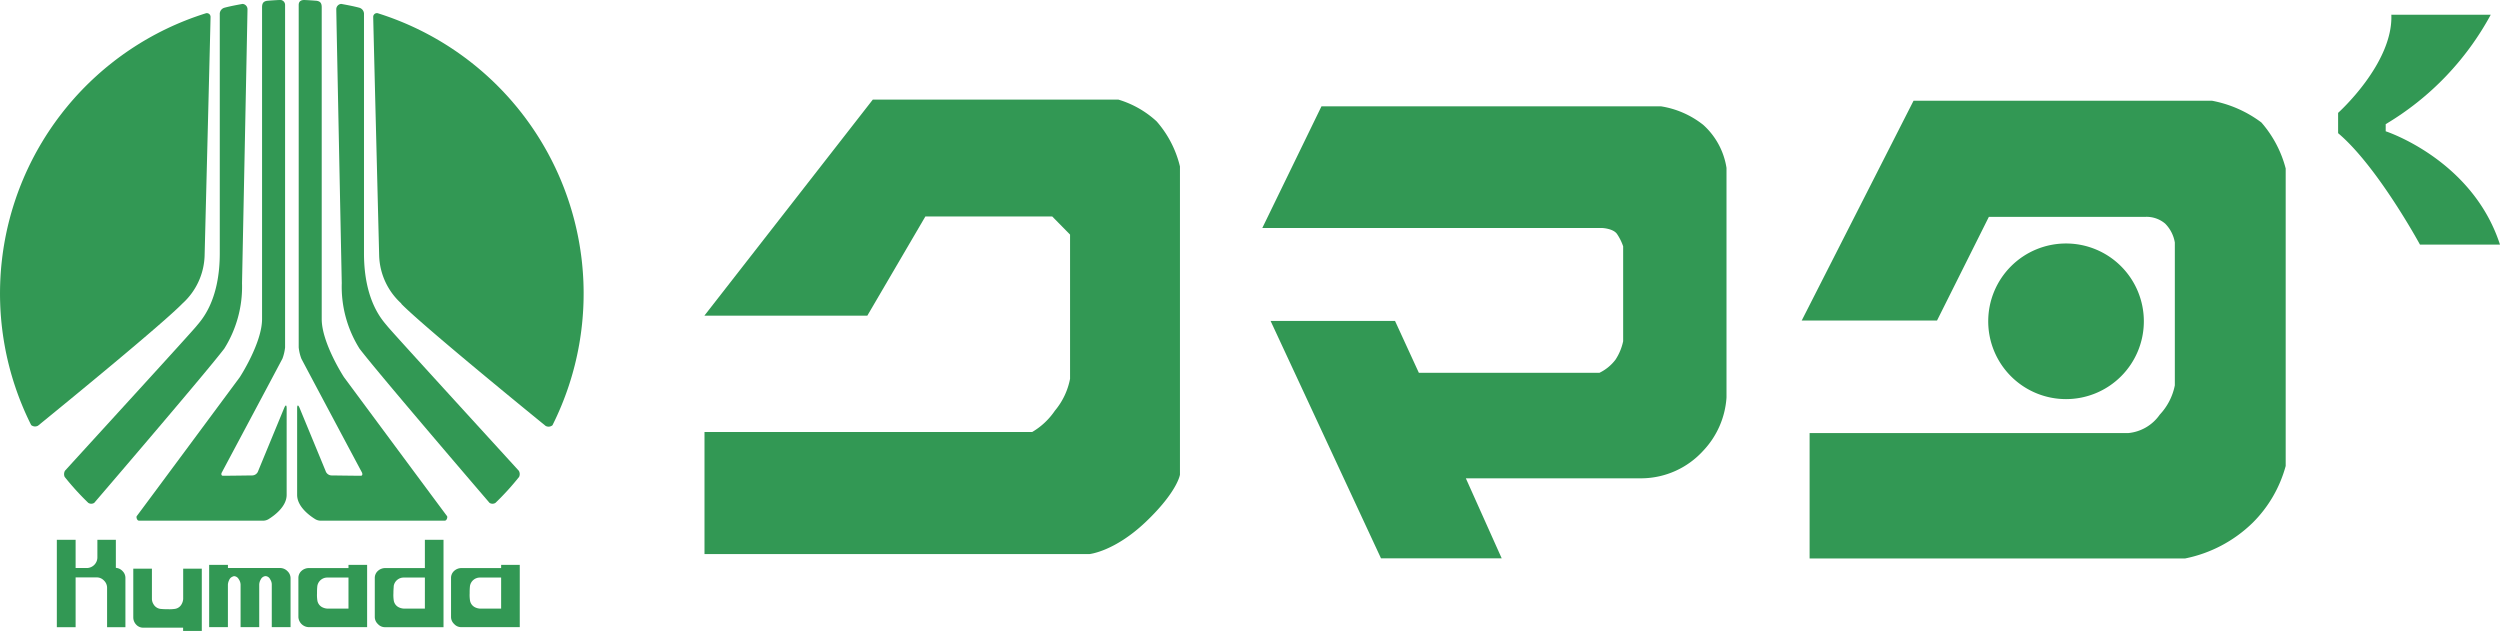 <svg id="レイヤー_1" data-name="レイヤー 1" xmlns="http://www.w3.org/2000/svg" width="210" height="53" viewBox="0 0 210 53">
  <g id="グループ_6" data-name="グループ 6">
    <g id="グループ_1" data-name="グループ 1" transform="translate(59.178 1.223)">
      <path id="パス_1" data-name="パス 1" d="M45.1,25H58.776l4.879-8.337H74.307l1.5,1.525V30.3a5.9,5.9,0,0,1-1.276,2.683,5.938,5.938,0,0,1-1.907,1.788H45.1V45.026H77.424s2.117-.2,4.76-2.722,2.854-3.945,2.854-3.945V12.465a8.88,8.88,0,0,0-1.959-3.787A8.2,8.2,0,0,0,79.87,6.85H59.237L45.1,24.984Z" transform="translate(-45.1 0.295)" fill="#329854"/>
      <path id="パス_2" data-name="パス 2" d="M80.73,17.5h28.563s.894.039,1.223.487a4.328,4.328,0,0,1,.526,1.052v7.969a4.5,4.5,0,0,1-.644,1.552,3.746,3.746,0,0,1-1.341,1.1H93.88l-2-4.353H81.427L90.7,45.245h10.139l-3.011-6.72h14.807a7.062,7.062,0,0,0,5.129-2.314,7.175,7.175,0,0,0,1.959-4.471V12.448a6.118,6.118,0,0,0-1.959-3.616,7.628,7.628,0,0,0-3.537-1.552H85.7L80.73,17.5Z" transform="translate(-33.875 0.43)" fill="#329854"/>
      <path id="パス_3" data-name="パス 3" d="M115.206,25.383h11.349l4.353-8.706h13.137a2.409,2.409,0,0,1,1.67.565,2.928,2.928,0,0,1,.815,1.591V30.827a5,5,0,0,1-1.262,2.459,3.639,3.639,0,0,1-2.643,1.552H115.851V45.372h31.535a11.3,11.3,0,0,0,5.694-3.011,10.651,10.651,0,0,0,2.762-4.76V12.614A9.52,9.52,0,0,0,153.8,8.748a10,10,0,0,0-4.156-1.828H124.583L115.18,25.4Z" transform="translate(-23.022 0.317)" fill="#329854"/>
      <path id="パス_4" data-name="パス 4" d="M153.934.943h8.337a23.962,23.962,0,0,1-8.824,9.192v.6s7.285,2.367,9.6,9.521h-6.72s-3.577-6.588-6.878-9.363V9.188s4.642-4.156,4.471-8.258Z" transform="translate(-12.226 -0.93)" fill="#329854"/>
      <path id="パス_5" data-name="パス 5" d="M127.1,22.376a6.536,6.536,0,1,1,6.536,6.536,6.535,6.535,0,0,1-6.536-6.536Z" transform="translate(-19.267 3.39)" fill="#329854"/>
    </g>
    <g id="グループ_4" data-name="グループ 4">
      <g id="グループ_2" data-name="グループ 2">
        <path id="パス_6" data-name="パス 6" d="M8.891,43.738H19.346a.91.91,0,0,0,.447-.118c.473-.289,1.539-1.052,1.539-2.051V34.309c0-.329-.092-.329-.224,0-.579,1.407-2.091,5.063-2.17,5.26a.538.538,0,0,1-.513.368c-.184,0-1.815.026-2.446.026-.158,0-.158-.184-.079-.3.053-.105,4.09-7.667,5.076-9.534a3.748,3.748,0,0,0,.224-.947V.421A.418.418,0,0,0,20.713,0c-.342.013-.684.039-1.026.066-.316.053-.421.21-.421.552V26.8c0,2.012-1.867,4.879-1.867,4.879S8.825,43.252,8.747,43.344s.026.381.145.381Z" transform="translate(2.747 0)" fill="#329854"/>
        <path id="パス_7" data-name="パス 7" d="M17.515,29.26a9.782,9.782,0,0,0,1.525-5.549s.46-22.7.46-23a.447.447,0,0,0-.421-.46c-.5.092-1,.184-1.5.316a.541.541,0,0,0-.408.565V21.2c0,4.063-1.6,5.668-1.959,6.115-.3.395-8.771,9.652-11.046,12.151a.589.589,0,0,0-.026.513,22.346,22.346,0,0,0,1.986,2.183.459.459,0,0,0,.5,0c1.907-2.222,9.508-11.1,10.9-12.927Z" transform="translate(1.29 0.078)" fill="#329854"/>
        <path id="パス_8" data-name="パス 8" d="M15.32,25.235a5.645,5.645,0,0,0,1.867-4.011s.5-19.791.5-20.068a.312.312,0,0,0-.408-.3A24.661,24.661,0,0,0,2.617,35.439a.507.507,0,0,0,.579.053c2.748-2.236,10.481-8.574,12.125-10.257Z" transform="translate(0 0.264)" fill="#329854"/>
      </g>
      <g id="グループ_3" data-name="グループ 3" transform="translate(24.959)">
        <path id="パス_9" data-name="パス 9" d="M31.42,43.738H20.966a.91.91,0,0,1-.447-.118c-.473-.289-1.539-1.052-1.539-2.051V34.309c0-.329.092-.329.224,0,.579,1.407,2.091,5.063,2.17,5.26a.538.538,0,0,0,.513.368c.184,0,1.815.026,2.446.026.158,0,.145-.184.079-.3s-4.09-7.667-5.076-9.534a3.748,3.748,0,0,1-.224-.947V.421c0-.395.316-.421.473-.421.342.013.7.039,1.039.066.316.053.421.21.421.552V26.8c0,2.012,1.867,4.879,1.867,4.879s8.574,11.572,8.653,11.664-.026.381-.145.381Z" transform="translate(-18.98 0)" fill="#329854"/>
        <path id="パス_10" data-name="パス 10" d="M23.466,29.26a9.782,9.782,0,0,1-1.525-5.549s-.46-22.7-.46-23A.447.447,0,0,1,21.9.251c.5.092,1,.184,1.5.316a.541.541,0,0,1,.408.565V21.2c0,4.063,1.6,5.668,1.959,6.115.3.395,8.771,9.652,11.046,12.151a.548.548,0,0,1,.026.513,22.347,22.347,0,0,1-1.986,2.183.459.459,0,0,1-.5,0c-1.907-2.222-9.508-11.1-10.9-12.927Z" transform="translate(-18.192 0.078)" fill="#329854"/>
        <path id="パス_11" data-name="パス 11" d="M26.207,25.235a5.645,5.645,0,0,1-1.867-4.011s-.5-19.791-.5-20.068a.309.309,0,0,1,.408-.3,24.678,24.678,0,0,1,14.65,34.6.507.507,0,0,1-.579.053c-2.748-2.236-10.481-8.574-12.125-10.257Z" transform="translate(-17.449 0.264)" fill="#329854"/>
      </g>
    </g>
    <g id="グループ_5" data-name="グループ 5" transform="translate(4.774 45.346)">
      <path id="パス_12" data-name="パス 12" d="M9.416,42.308H7.851V38.981a.843.843,0,0,0-.263-.592A.82.82,0,0,0,7,38.126H5.208v4.182H3.63V34.97H5.208v2.367h.986a.9.9,0,0,0,.842-.855V34.97H8.588v2.354a.85.85,0,0,1,.579.289.8.8,0,0,1,.224.552v4.142Z" transform="translate(-3.63 -34.97)" fill="#329854"/>
      <path id="パス_13" data-name="パス 13" d="M14.27,42.044H12.7v-.276H9.352a.786.786,0,0,1-.6-.263.878.878,0,0,1-.237-.6V36.81h1.565v2.551a.861.861,0,0,0,.132.434.785.785,0,0,0,.579.395,4.779,4.779,0,0,0,.6.026,3.233,3.233,0,0,0,.618-.026.761.761,0,0,0,.565-.395,1.016,1.016,0,0,0,.132-.434V36.81H14.27v5.234Z" transform="translate(-2.093 -34.39)" fill="#329854"/>
      <path id="パス_14" data-name="パス 14" d="M20.2,41.8H18.62v-3.59a.784.784,0,0,0-.132-.421.458.458,0,0,0-.395-.276.49.49,0,0,0-.395.276.918.918,0,0,0-.132.421V41.8H16V38.227a.842.842,0,0,0-.158-.46.477.477,0,0,0-.381-.25.413.413,0,0,0-.158.053.494.494,0,0,0-.263.276.985.985,0,0,0-.105.381V41.8H13.36V36.57h1.578v.263h4.405a.867.867,0,0,1,.592.263.814.814,0,0,1,.263.579v4.142Z" transform="translate(-0.565 -34.466)" fill="#329854"/>
      <path id="パス_15" data-name="パス 15" d="M24.833,41.8H19.915a.9.9,0,0,1-.855-.842V37.675a.786.786,0,0,1,.263-.6.91.91,0,0,1,.618-.237h3.327V36.57h1.565Zm-1.565-1.552V37.635H21.506a.845.845,0,0,0-.855.71,4.947,4.947,0,0,0-.026.6,3.067,3.067,0,0,0,.026.6.771.771,0,0,0,.381.565,1.067,1.067,0,0,0,.447.132h1.788Z" transform="translate(1.231 -34.466)" fill="#329854"/>
      <path id="パス_16" data-name="パス 16" d="M29.713,42.308H24.795a.792.792,0,0,1-.592-.263.814.814,0,0,1-.263-.579V38.179a.786.786,0,0,1,.263-.6.91.91,0,0,1,.618-.237h3.327V34.97h1.565v7.338Zm-1.565-1.552V38.139H26.386a.845.845,0,0,0-.855.71c0,.092-.026.289-.026.6a3.067,3.067,0,0,0,.026.6.771.771,0,0,0,.381.565,1.067,1.067,0,0,0,.447.131h1.788Z" transform="translate(2.768 -34.97)" fill="#329854"/>
      <path id="パス_17" data-name="パス 17" d="M34.583,41.8H29.665a.792.792,0,0,1-.592-.263.814.814,0,0,1-.263-.579V37.675a.786.786,0,0,1,.263-.6.91.91,0,0,1,.618-.237h3.327V36.57h1.565V41.8Zm-1.565-1.552V37.635H31.256a.845.845,0,0,0-.855.71,4.946,4.946,0,0,0-.026.6,3.067,3.067,0,0,0,.026.6.771.771,0,0,0,.381.565,1.067,1.067,0,0,0,.447.132h1.788Z" transform="translate(4.303 -34.466)" fill="#329854"/>
    </g>
  </g>
</svg>
